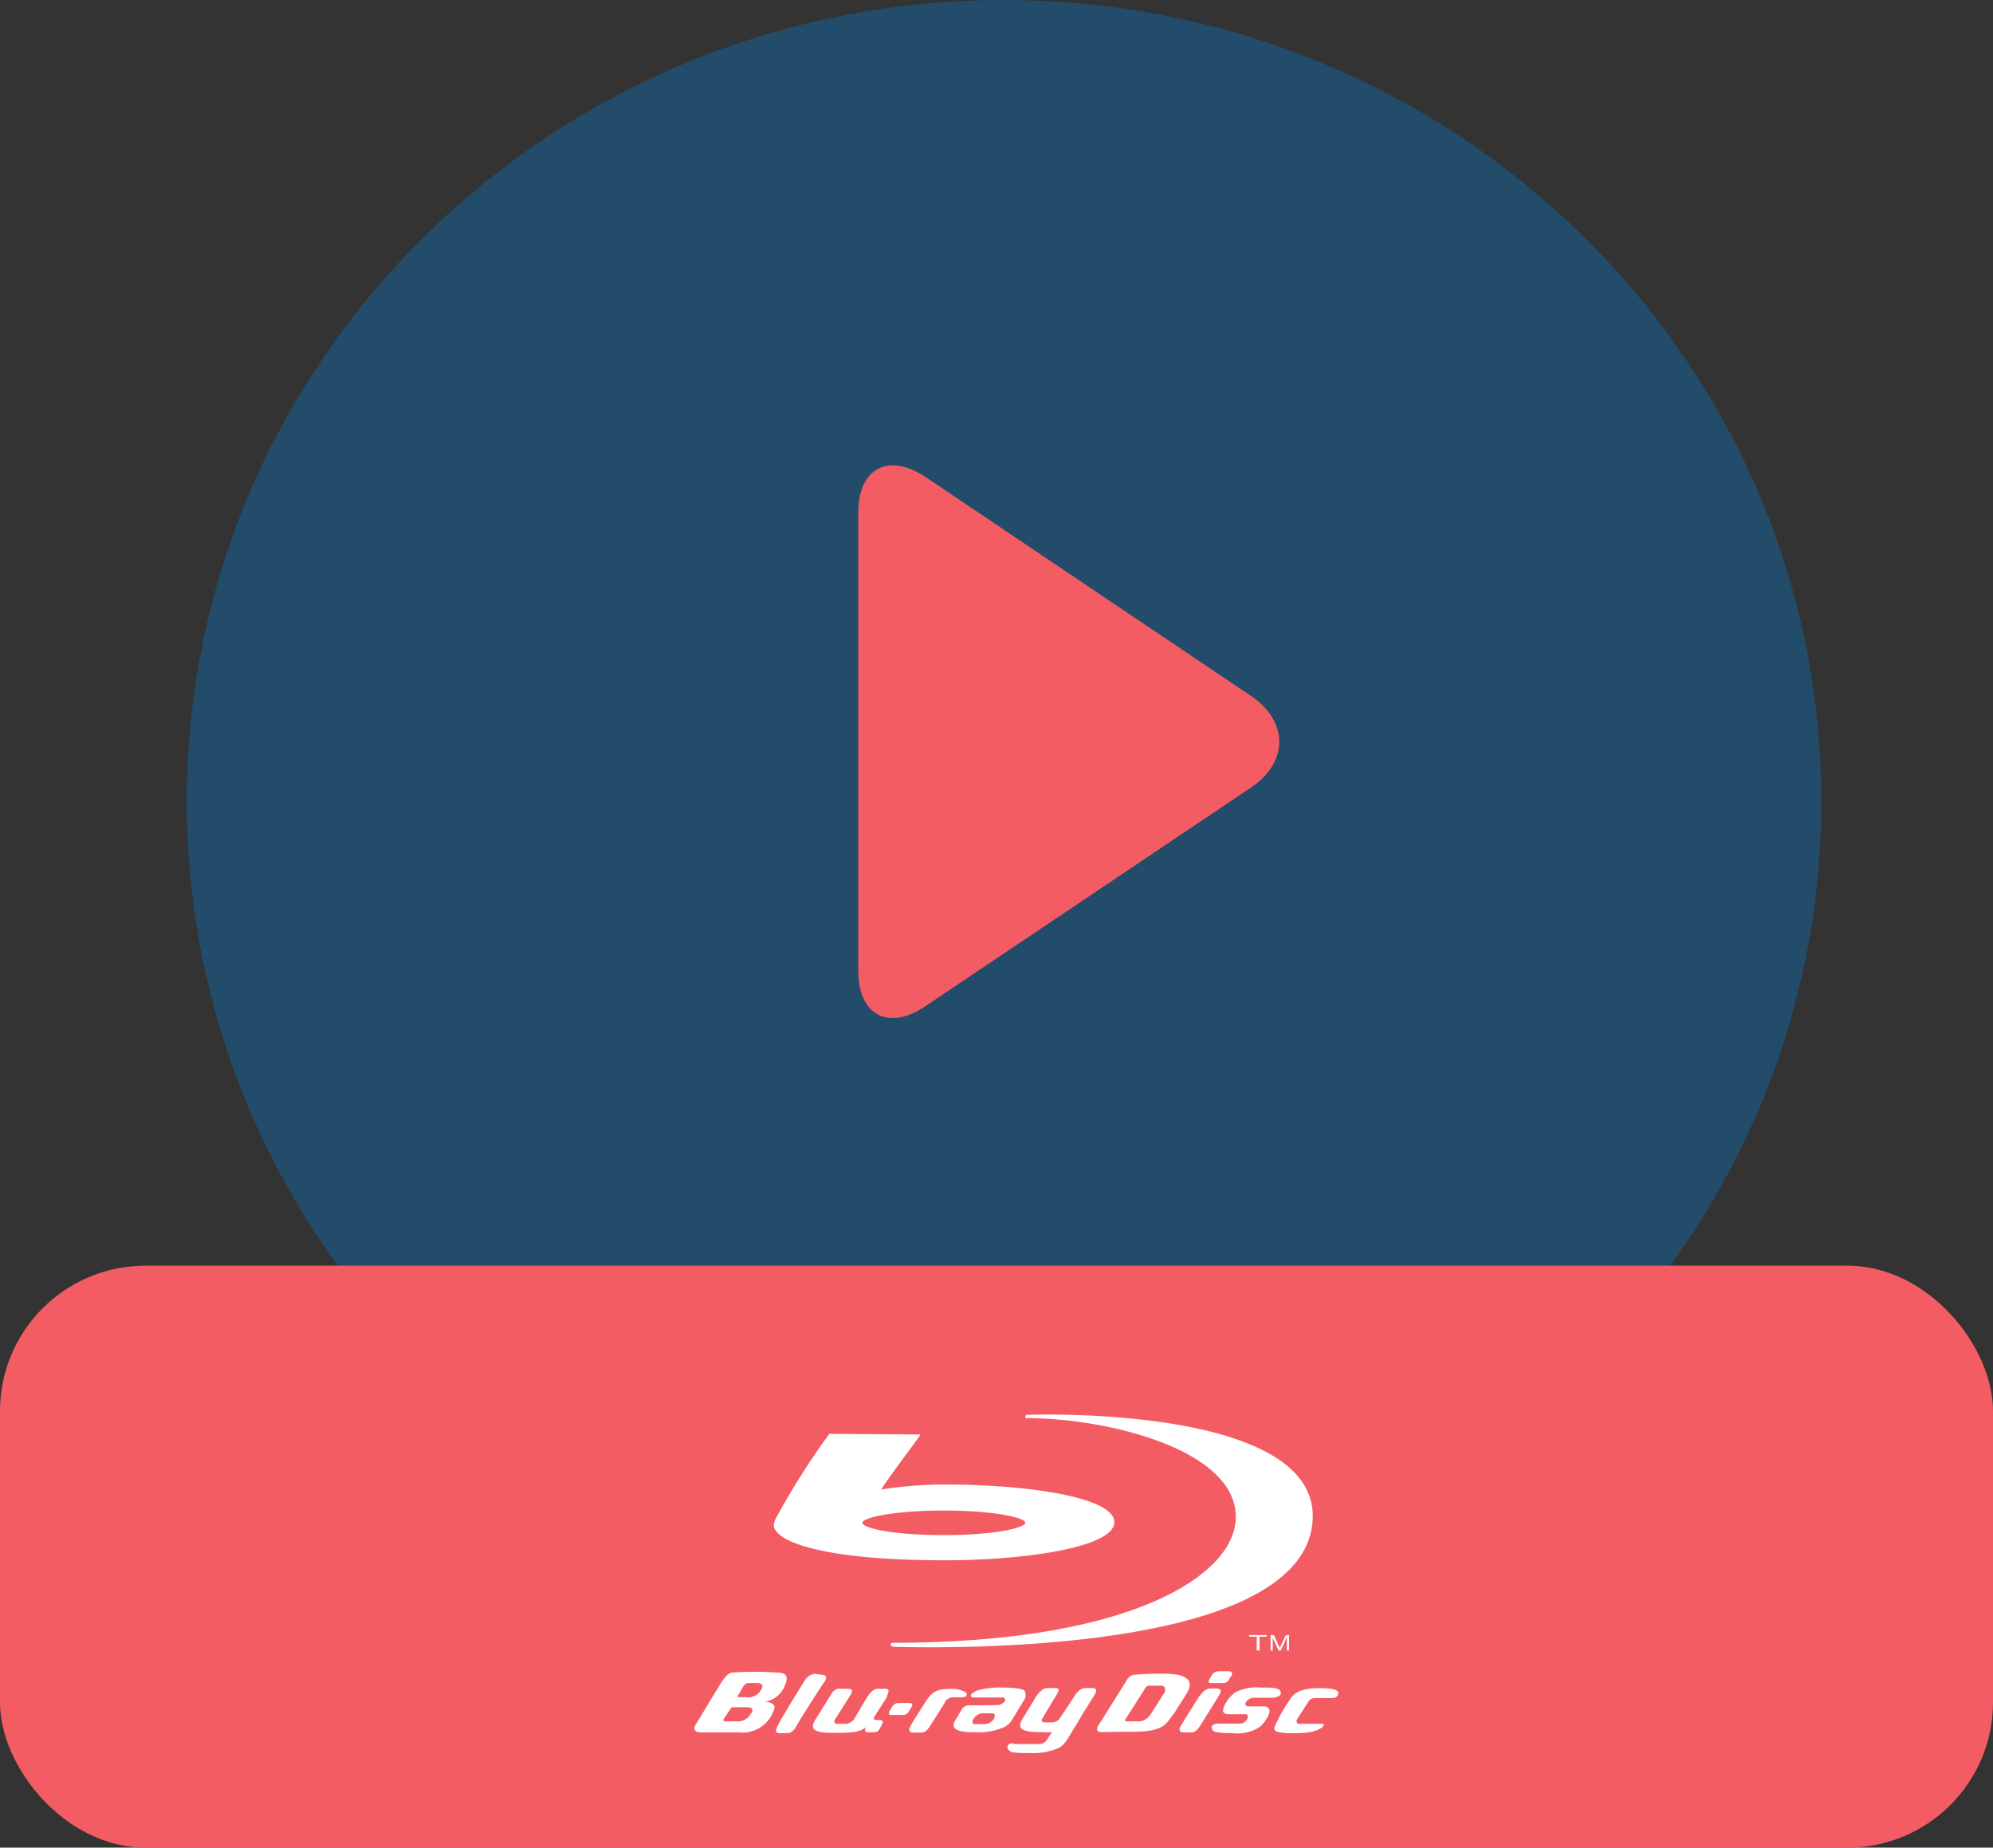<svg id="蓝光播放" xmlns="http://www.w3.org/2000/svg" viewBox="0 0 137 127"><rect x="0" y="0" width="137" height="127" fill="#333333" stroke="none"/><defs><style>.cls-1{fill:#224c6a;}.cls-2{fill:#f45c64;}.cls-3{fill:#fff;}</style></defs><title>blu-ray-player-icon</title><path id="光盘" class="cls-1" d="M69,0c31,0,56.2,24.65,56.2,55.07S100.08,110.13,69,110.13,12.84,85.48,12.84,55.07,38,0,69,0ZM55,29.43c0-4.2,3-5.68,6.78-3.3L94.17,46.69c3.74,2.37,3.74,6.23,0,8.6L61.79,75.85c-3.74,2.38-6.78.89-6.78-3.29V29.43Z"/><path id="播放" class="cls-2" d="M59,35.23c0-3.07,2.09-4.15,4.67-2.41L86,47.84c2.58,1.74,2.58,4.56,0,6.29l-22.34,15C61.11,70.9,59,69.81,59,66.75V35.23Z"/><rect id="圆角矩形_3" data-name="圆角矩形 3" class="cls-2" y="87" width="137" height="40" rx="10" ry="10"/><path class="cls-3" d="M56,115.05a1,1,0,0,0-.71.51c-.28.42-1.57,2.55-1.8,3s-.17.57.09.57h.57c.27,0,.52-.31.61-.51s1.66-2.67,1.9-3,.08-.49-.09-.49Z"/><path class="cls-3" d="M50.8,119.08a2.26,2.26,0,0,0,2.37-1.47c.33-.62-.59-.64-.59-.64a1.74,1.74,0,0,0,1.35-1.07c.48-1-.36-.91-.51-.93a21.26,21.26,0,0,0-3.1,0c-.21,0-.45.29-.59.46s-1.67,2.74-1.9,3.1,0,.53.25.55c.72,0,1.63,0,2.72,0Zm.83-1.33a1,1,0,0,1-1,.57h-.76c-.1,0-.19,0-.1-.21a6.92,6.92,0,0,0,.4-.59.31.31,0,0,1,.32-.17h.82c.15,0,.55,0,.36.4Zm.71-1.64a1,1,0,0,1-1.05.55h-.45c-.08,0-.21,0-.08-.17s.28-.51.38-.62a.35.35,0,0,1,.3-.18H52c.16,0,.56,0,.35.42Z"/><path class="cls-3" d="M82.45,116.57l-1.25,2c-.27.41,0,.51.09.51h.56c.2,0,.36,0,.68-.51l1.25-2c.35-.55-.07-.51-.34-.51-.47,0-.59,0-1,.55Z"/><path class="cls-3" d="M87.63,116.7H86.12a.71.71,0,0,0-.47.29c-.1.15,0,.3.11.3,0,0,.61,0,1.07,0s.64.31.13,1a1.6,1.6,0,0,1-.48.49,2.92,2.92,0,0,1-1.76.35c-1.24,0-1.3-.14-1.3-.14a.35.35,0,0,1-.11-.36.59.59,0,0,1,.4-.15h1.56a.58.58,0,0,0,.45-.31c.12-.15.06-.34-.09-.34H84.47c-.55,0-.48-.36-.06-1a2.48,2.48,0,0,1,.48-.49,3.19,3.19,0,0,1,1.78-.34c.54,0,1.43-.06,1.37.4,0,.21-.32.26-.41.26Z"/><path class="cls-3" d="M91.56,116.72H90.34a.57.57,0,0,0-.45.32l-.72,1.13c-.1.15,0,.32.07.32h1.45c.21,0,.34,0,.32.08s-.32.57-2,.57c-1.52,0-1.42-.21-1.4-.44a12.45,12.45,0,0,1,1-1.79c.23-.38.56-.87,2.06-.87s1.33.32,1.31.4-.08.28-.4.28Z"/><path class="cls-3" d="M84.51,114.88c.11,0,.24.11.15.3a1.75,1.75,0,0,0-.21.34.53.53,0,0,1-.46.17h-.78c-.15,0-.15-.13-.07-.26a1,1,0,0,1,.15-.25.5.5,0,0,1,.46-.3Z"/><path class="cls-3" d="M61.77,117.06a.5.5,0,0,0-.46.29l-.17.26c-.06.14,0,.27,0,.27H62a.49.49,0,0,0,.45-.19l.21-.36c.13-.19,0-.27-.13-.27Z"/><path class="cls-3" d="M80.67,117.84c.49-.8.19-.3.89-1.42s-.4-1.37-1.46-1.37a18.77,18.77,0,0,0-2.13.07.67.67,0,0,0-.5.35l-2,3.19c-.11.19-.07.34.08.38s.48,0,2.11,0c2.25,0,2.45-.42,3-1.24ZM80,116.42s-.85,1.35-.91,1.42a1,1,0,0,1-.74.48h-.84c-.15,0-.23,0-.13-.17L78.75,116a.3.3,0,0,1,.26-.13h.82c.27,0,.34.28.17.59Z"/><path class="cls-3" d="M67.57,117.22c-.48,0-.63,0-1,0a.61.61,0,0,0-.49.33l-.4.68c-.5.78.57.84,1.4.84a4.25,4.25,0,0,0,2-.38,1.32,1.32,0,0,0,.48-.46l.87-1.43a.61.61,0,0,0,0-.57S70.3,116,69,116a5.68,5.68,0,0,0-1.86.21,1.53,1.53,0,0,0-.4.28c0,.12,0,.19.19.19h2c.15,0,.21.14.13.27a.67.67,0,0,1-.45.25Zm.76.93v0a.9.9,0,0,1-.55.36H67c-.16,0-.21-.17-.08-.36v0a.83.83,0,0,1,.55-.38h.76c.15,0,.21.17.08.38Z"/><path class="cls-3" d="M64.94,117a.73.73,0,0,1,.5-.33h.61c.09,0,.39,0,.41-.2s-.62-.38-.87-.38c-.89,0-1.39,0-1.9.79-.4.61-.8,1.24-1.07,1.7s0,.51.12.51h.55c.21,0,.36,0,.68-.51l1-1.58Z"/><path class="cls-3" d="M61,116.59,60.11,118c-.11.16,0,.23.1.23h.3a.17.17,0,0,1,.12.29,2.47,2.47,0,0,1-.21.38c-.08.13-.21.17-.44.17h-.36c-.25,0-.12-.36-.12-.36-.36.4-1.19.4-2.07.4s-1.92,0-1.42-.84l1.06-1.71a1,1,0,0,1,.48-.48s0,0,.49,0,.7,0,.36.53l-1,1.58c-.11.15,0,.3.12.3h.66a.85.85,0,0,0,.52-.3s.49-.86.93-1.56c.11-.17.4-.55.68-.55h.48c.21,0,.45,0,.15.55Z"/><path class="cls-3" d="M69.62,119.88H71.2l.32,0a.64.64,0,0,0,.48-.35l.32-.47a3.55,3.55,0,0,1-.67,0c-.79,0-1.9,0-1.4-.84l1-1.65a2.17,2.17,0,0,1,.48-.48s.08-.06.51-.06.74-.07.34.54l-.91,1.52c-.11.15-.07.3.08.3h.64a.72.72,0,0,0,.48-.3l1-1.52a1.3,1.3,0,0,1,.48-.48s.07-.06.51-.06c.25,0,.74-.07.34.54l-.8,1.27c0,.06-.05.08-.09.17l-1,1.64a1.75,1.75,0,0,1-.47.47,4.35,4.35,0,0,1-2,.38h-.19c-1.24,0-1.18-.11-1.26-.17a.25.25,0,0,1-.13-.28c0-.14.19-.23.4-.23Z"/><path class="cls-3" d="M57.07,98.56s0,0-.06,0a51.62,51.62,0,0,0-3.65,5.76l-.11.21,0,.08a.52.52,0,0,0,.06.57c.61,1,4,2.07,11.6,2.07,5.66,0,11.69-.91,11.69-2.62s-5.93-2.59-11.69-2.59a30.1,30.1,0,0,0-4.34.34c.51-.8,2.68-3.7,2.68-3.72s0,0,0-.06v0s-.06,0-.1,0Zm2.21,6.11c0-.35,2.15-.84,5.61-.84s5.59.49,5.59.84-2.13.85-5.59.85-5.61-.47-5.61-.85Z"/><path class="cls-3" d="M61.37,113.2c1,0,28.25,1,28.86-8.7.49-8-19.58-7.25-19.58-7.25s-.17,0-.17.1,0,.13.13.13c5.57,0,14.62,2.22,14.33,7-.22,3.87-7.3,8.44-23.57,8.44a.15.15,0,0,0-.15.13c0,.06.05.11.15.13Z"/><polygon class="cls-3" points="86.39 112.5 85.86 112.5 85.86 112.39 87.07 112.39 87.07 112.5 86.58 112.5 86.58 113.45 86.39 113.45 86.39 112.5"/><polygon class="cls-3" points="87.34 112.39 87.57 112.39 87.97 113.28 88.39 112.39 88.61 112.39 88.61 113.45 88.46 113.45 88.46 112.58 88.44 112.58 88.04 113.45 87.89 113.45 87.49 112.58 87.49 113.45 87.34 113.45 87.34 112.39"/></svg>